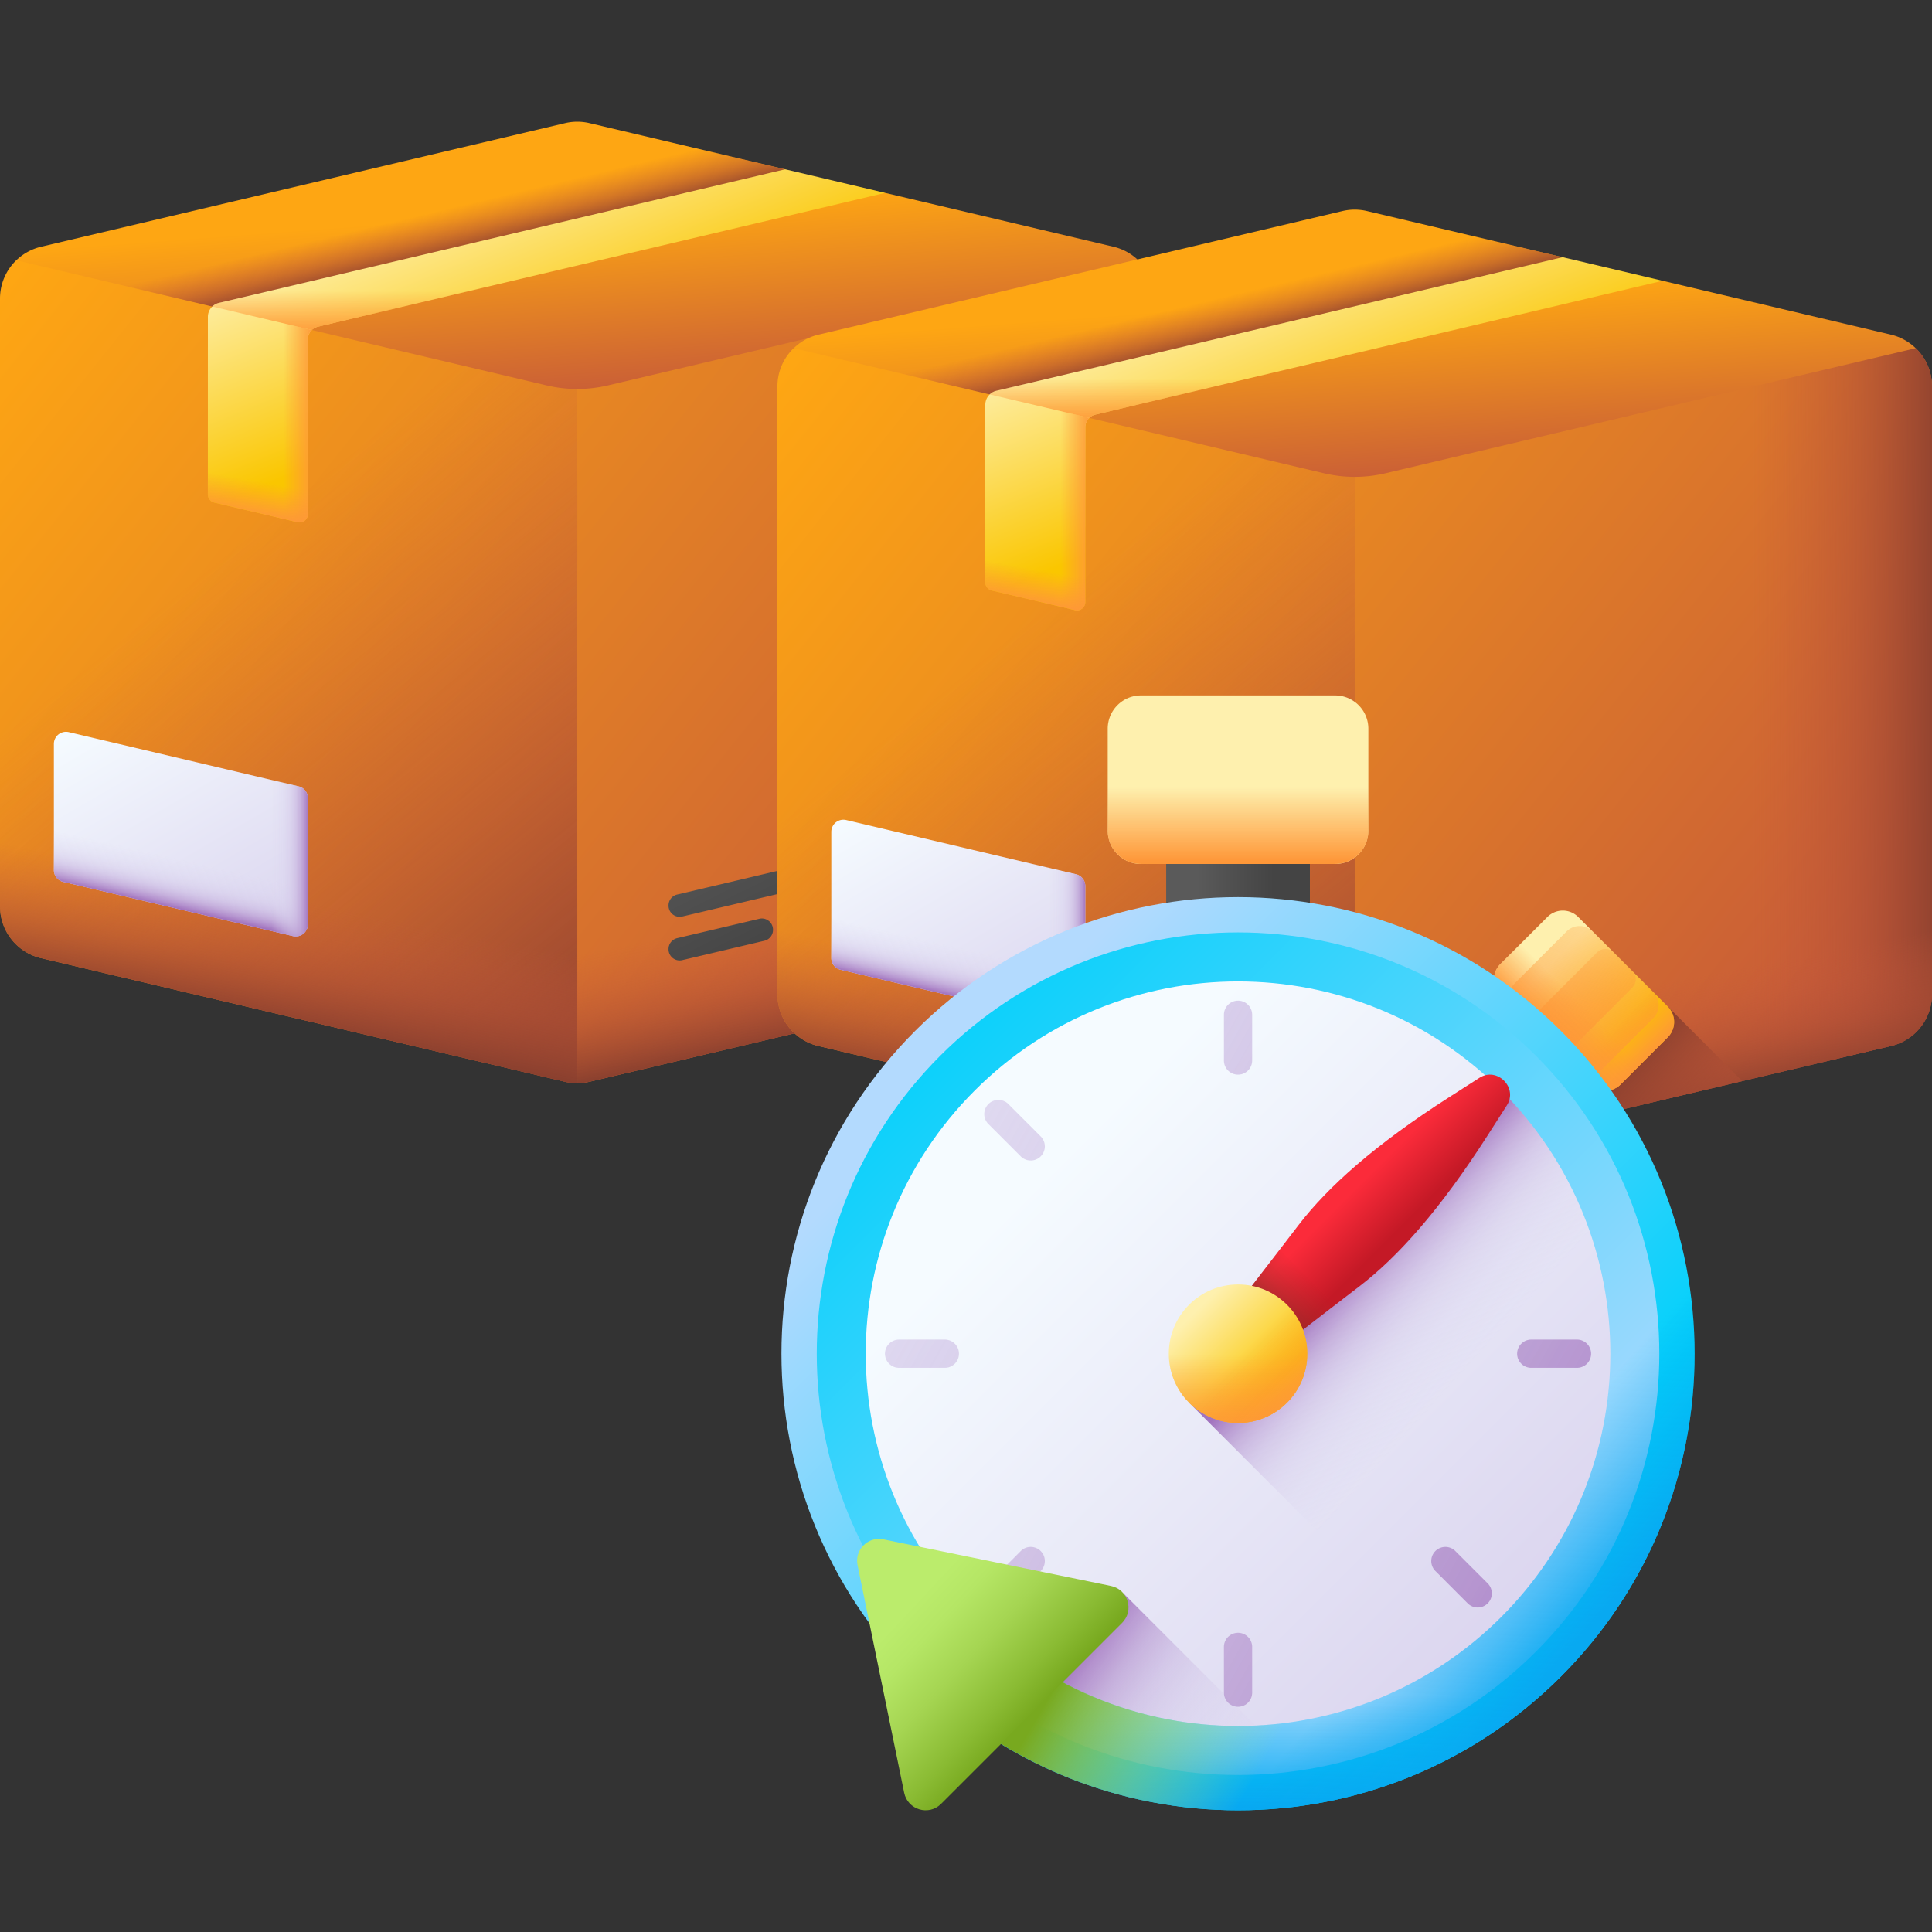 <svg xmlns="http://www.w3.org/2000/svg" version="1.1" xmlns:xlink="http://www.w3.org/1999/xlink" xmlns:svgjs="http://svgjs.com/svgjs" width="512" height="512" x="0" y="0" viewBox="0 0 512 512" style="enable-background:new 0 0 512 512" xml:space="preserve" class=""><rect x="0" y="0" width="512" height="512" fill="#333333" stroke="none"/><g><linearGradient id="a"><stop offset="0" stop-color="#fea613"></stop><stop offset="1" stop-color="#c4573a"></stop></linearGradient><linearGradient xlink:href="#a" id="j" x1="19.227" x2="285.898" y1="52.468" y2="266.237" gradientUnits="userSpaceOnUse"></linearGradient><linearGradient id="b"><stop offset="0" stop-color="#c4573a" stop-opacity="0"></stop><stop offset=".235" stop-color="#be5539" stop-opacity=".235"></stop><stop offset=".539" stop-color="#ae4e35" stop-opacity=".539"></stop><stop offset=".879" stop-color="#934330" stop-opacity=".879"></stop><stop offset="1" stop-color="#883f2e"></stop></linearGradient><linearGradient xlink:href="#b" id="k" x1="258.32" x2="310.187" y1="170.809" y2="170.809" gradientUnits="userSpaceOnUse"></linearGradient><linearGradient xlink:href="#b" id="l" x1="64.961" x2="174.275" y1="142.813" y2="278.038" gradientUnits="userSpaceOnUse"></linearGradient><linearGradient xlink:href="#b" id="m" x1="73.169" x2="66.691" y1="237.455" y2="270.924" gradientUnits="userSpaceOnUse"></linearGradient><linearGradient xlink:href="#b" id="n" x1="77.165" x2="70.687" y1="237.455" y2="270.924" gradientTransform="matrix(-1 0 0 1 309.97 0)" gradientUnits="userSpaceOnUse"></linearGradient><linearGradient xlink:href="#a" id="o" x1="151.969" x2="156.018" y1="55.406" y2="109.388" gradientUnits="userSpaceOnUse"></linearGradient><linearGradient xlink:href="#b" id="p" x1="106.504" x2="109.473" y1="58.196" y2="70.612" gradientUnits="userSpaceOnUse"></linearGradient><linearGradient id="c"><stop offset="0" stop-color="#fef0ae"></stop><stop offset="1" stop-color="#fac600"></stop></linearGradient><linearGradient xlink:href="#c" id="q" x1="126.17" x2="147.223" y1="45.84" y2="97.123" gradientUnits="userSpaceOnUse"></linearGradient><linearGradient id="d"><stop offset="0" stop-color="#fe9738" stop-opacity="0"></stop><stop offset="1" stop-color="#fe9738"></stop></linearGradient><linearGradient xlink:href="#d" id="r" x1="91.374" x2="91.374" y1="77.066" y2="88.884" gradientUnits="userSpaceOnUse"></linearGradient><linearGradient xlink:href="#d" id="s" x1="75.05" x2="83.219" y1="109.844" y2="109.844" gradientUnits="userSpaceOnUse"></linearGradient><linearGradient xlink:href="#d" id="t" x1="67.465" x2="65.845" y1="127.344" y2="136.521" gradientUnits="userSpaceOnUse"></linearGradient><linearGradient id="e"><stop offset="0" stop-color="#f5fbff"></stop><stop offset="1" stop-color="#dbd5ef"></stop></linearGradient><linearGradient xlink:href="#e" id="u" x1="28.586" x2="66.153" y1="187.73" y2="252.428" gradientUnits="userSpaceOnUse"></linearGradient><linearGradient id="f"><stop offset="0" stop-color="#dbd5ef" stop-opacity="0"></stop><stop offset=".285" stop-color="#d9d2ee" stop-opacity=".285"></stop><stop offset=".474" stop-color="#d4c9e9" stop-opacity=".474"></stop><stop offset=".635" stop-color="#cbbae2" stop-opacity=".635"></stop><stop offset=".779" stop-color="#bfa5d7" stop-opacity=".78"></stop><stop offset=".913" stop-color="#af8aca" stop-opacity=".913"></stop><stop offset="1" stop-color="#a274bf"></stop></linearGradient><linearGradient xlink:href="#f" id="v" x1="47.545" x2="44.675" y1="227.664" y2="240.186" gradientUnits="userSpaceOnUse"></linearGradient><linearGradient xlink:href="#f" id="w" x1="71.933" x2="81.712" y1="224.627" y2="224.627" gradientUnits="userSpaceOnUse"></linearGradient><linearGradient id="g"><stop offset="0" stop-color="#5a5a5a"></stop><stop offset="1" stop-color="#444"></stop></linearGradient><linearGradient xlink:href="#g" id="x" x1="190.244" x2="210.038" y1="211.17" y2="251.117" gradientUnits="userSpaceOnUse"></linearGradient><linearGradient xlink:href="#g" id="y" x1="175.822" x2="195.615" y1="218.317" y2="258.263" gradientUnits="userSpaceOnUse"></linearGradient><linearGradient xlink:href="#a" id="z" x1="225.253" x2="491.924" y1="75.761" y2="289.53" gradientUnits="userSpaceOnUse"></linearGradient><linearGradient xlink:href="#b" id="A" x1="464.346" x2="516.213" y1="194.102" y2="194.102" gradientUnits="userSpaceOnUse"></linearGradient><linearGradient xlink:href="#b" id="B" x1="270.987" x2="380.301" y1="166.106" y2="301.332" gradientUnits="userSpaceOnUse"></linearGradient><linearGradient xlink:href="#b" id="C" x1="279.195" x2="272.717" y1="260.748" y2="294.217" gradientUnits="userSpaceOnUse"></linearGradient><linearGradient xlink:href="#b" id="D" x1="-128.861" x2="-135.339" y1="260.748" y2="294.217" gradientTransform="matrix(-1 0 0 1 309.97 0)" gradientUnits="userSpaceOnUse"></linearGradient><linearGradient xlink:href="#b" id="E" x1="462.022" x2="427.982" y1="315.289" y2="283.566" gradientUnits="userSpaceOnUse"></linearGradient><linearGradient xlink:href="#a" id="F" x1="357.995" x2="362.044" y1="78.699" y2="132.681" gradientUnits="userSpaceOnUse"></linearGradient><linearGradient xlink:href="#b" id="G" x1="312.53" x2="315.499" y1="81.49" y2="93.906" gradientUnits="userSpaceOnUse"></linearGradient><linearGradient xlink:href="#c" id="H" x1="332.196" x2="353.249" y1="69.134" y2="120.417" gradientUnits="userSpaceOnUse"></linearGradient><linearGradient xlink:href="#d" id="I" x1="297.399" x2="297.399" y1="100.359" y2="112.178" gradientUnits="userSpaceOnUse"></linearGradient><linearGradient xlink:href="#d" id="J" x1="281.076" x2="289.245" y1="133.137" y2="133.137" gradientUnits="userSpaceOnUse"></linearGradient><linearGradient xlink:href="#d" id="K" x1="273.491" x2="271.871" y1="150.637" y2="159.814" gradientUnits="userSpaceOnUse"></linearGradient><linearGradient xlink:href="#e" id="L" x1="234.612" x2="272.179" y1="211.023" y2="275.722" gradientUnits="userSpaceOnUse"></linearGradient><linearGradient xlink:href="#f" id="M" x1="253.571" x2="250.701" y1="250.957" y2="263.479" gradientUnits="userSpaceOnUse"></linearGradient><linearGradient xlink:href="#f" id="N" x1="277.959" x2="287.738" y1="247.921" y2="247.921" gradientUnits="userSpaceOnUse"></linearGradient><linearGradient xlink:href="#b" id="O" x1="391.681" x2="345.701" y1="246.447" y2="232.189" gradientUnits="userSpaceOnUse"></linearGradient><linearGradient xlink:href="#g" id="P" x1="317.134" x2="337.563" y1="231.65" y2="231.65" gradientUnits="userSpaceOnUse"></linearGradient><linearGradient xlink:href="#c" id="Q" x1="229.067" x2="229.067" y1="368.918" y2="396.541" gradientTransform="scale(-1 1) rotate(45 45.701 -459.702)" gradientUnits="userSpaceOnUse"></linearGradient><linearGradient xlink:href="#d" id="R" x1="195.601" x2="261.979" y1="362.482" y2="401.268" gradientTransform="scale(-1 1) rotate(45 45.701 -459.702)" gradientUnits="userSpaceOnUse"></linearGradient><linearGradient xlink:href="#d" id="S" x1="203.02" x2="254.683" y1="366.817" y2="397.004" gradientTransform="scale(-1 1) rotate(45 45.701 -459.702)" gradientUnits="userSpaceOnUse"></linearGradient><linearGradient xlink:href="#d" id="T" x1="229.067" x2="229.067" y1="392.866" y2="405.112" gradientTransform="scale(-1 1) rotate(45 45.701 -459.702)" gradientUnits="userSpaceOnUse"></linearGradient><linearGradient xlink:href="#d" id="U" x1="230.369" x2="243.219" y1="382.037" y2="382.037" gradientTransform="scale(-1 1) rotate(45 45.701 -459.702)" gradientUnits="userSpaceOnUse"></linearGradient><linearGradient xlink:href="#e" id="V" x1="278.22" x2="402.426" y1="308.872" y2="433.077" gradientUnits="userSpaceOnUse"></linearGradient><linearGradient xlink:href="#f" id="W" x1="392.742" x2="362.564" y1="358.111" y2="330.784" gradientUnits="userSpaceOnUse"></linearGradient><linearGradient xlink:href="#f" id="X" x1="333.492" x2="284.542" y1="472.723" y2="438.743" gradientUnits="userSpaceOnUse"></linearGradient><linearGradient id="h"><stop offset="0" stop-color="#b3dafe"></stop><stop offset="1" stop-color="#01d0fb"></stop></linearGradient><linearGradient xlink:href="#h" id="Y" x1="254.081" x2="387.597" y1="284.733" y2="418.248" gradientUnits="userSpaceOnUse"></linearGradient><linearGradient xlink:href="#h" id="Z" x1="406.235" x2="238.057" y1="436.887" y2="268.709" gradientUnits="userSpaceOnUse"></linearGradient><linearGradient id="i"><stop offset="0" stop-color="#08a9f1" stop-opacity="0"></stop><stop offset="1" stop-color="#08a9f1"></stop></linearGradient><linearGradient xlink:href="#i" id="aa" x1="328.094" x2="328.094" y1="449.284" y2="478.888" gradientUnits="userSpaceOnUse"></linearGradient><linearGradient xlink:href="#i" id="ab" x1="387.468" x2="416.934" y1="410.486" y2="436.149" gradientUnits="userSpaceOnUse"></linearGradient><linearGradient xlink:href="#a" id="ac" x1="225.019" x2="225.07" y1="287.022" y2="287.064" gradientUnits="userSpaceOnUse"></linearGradient><linearGradient xlink:href="#a" id="ad" x1="223.74" x2="224.713" y1="286.609" y2="287.389" gradientUnits="userSpaceOnUse"></linearGradient><linearGradient id="ae" x1="341.629" x2="291.728" y1="455.557" y2="426.329" gradientUnits="userSpaceOnUse"><stop offset="0" stop-color="#bbec6c" stop-opacity="0"></stop><stop offset=".197" stop-color="#b5e665" stop-opacity=".197"></stop><stop offset=".48" stop-color="#a5d552" stop-opacity=".48"></stop><stop offset=".812" stop-color="#8abb33" stop-opacity=".812"></stop><stop offset="1" stop-color="#78a91f"></stop></linearGradient><linearGradient xlink:href="#f" id="af" x1="12.784" x2="486.13" y1="97.384" y2="363.998" gradientUnits="userSpaceOnUse"></linearGradient><linearGradient xlink:href="#f" id="ag" x1="-58.85" x2="414.497" y1="224.561" y2="491.175" gradientUnits="userSpaceOnUse"></linearGradient><linearGradient xlink:href="#f" id="ah" x1="-2.859" x2="470.487" y1="125.156" y2="391.77" gradientUnits="userSpaceOnUse"></linearGradient><linearGradient xlink:href="#f" id="ai" x1="-43.207" x2="430.14" y1="196.789" y2="463.403" gradientUnits="userSpaceOnUse"></linearGradient><linearGradient xlink:href="#f" id="aj" x1="16.558" x2="489.905" y1="90.683" y2="357.296" gradientUnits="userSpaceOnUse"></linearGradient><linearGradient xlink:href="#f" id="ak" x1="-62.624" x2="410.722" y1="231.263" y2="497.876" gradientUnits="userSpaceOnUse"></linearGradient><linearGradient xlink:href="#f" id="al" x1="-34.094" x2="439.252" y1="180.61" y2="447.224" gradientUnits="userSpaceOnUse"></linearGradient><linearGradient xlink:href="#f" id="am" x1="-11.972" x2="461.375" y1="141.335" y2="407.949" gradientUnits="userSpaceOnUse"></linearGradient><linearGradient id="an" x1="242.276" x2="273.642" y1="424.792" y2="454.02" gradientUnits="userSpaceOnUse"><stop offset="0" stop-color="#bbec6c"></stop><stop offset=".197" stop-color="#b5e665"></stop><stop offset=".48" stop-color="#a5d552"></stop><stop offset=".812" stop-color="#8abb33"></stop><stop offset="1" stop-color="#78a91f"></stop></linearGradient><linearGradient id="ao" x1="357.083" x2="368.312" y1="317.088" y2="328.317" gradientUnits="userSpaceOnUse"><stop offset="0" stop-color="#fb2b3a"></stop><stop offset="1" stop-color="#c41926"></stop></linearGradient><linearGradient id="ap" x1="346.707" x2="333.859" y1="338.267" y2="351.115" gradientUnits="userSpaceOnUse"><stop offset="0" stop-color="#a72b2b" stop-opacity="0"></stop><stop offset=".258" stop-color="#a32c2b" stop-opacity=".258"></stop><stop offset=".524" stop-color="#972d2a" stop-opacity=".525"></stop><stop offset=".795" stop-color="#823028" stop-opacity=".795"></stop><stop offset="1" stop-color="#6d3326"></stop></linearGradient><linearGradient xlink:href="#c" id="aq" x1="316.87" x2="337.118" y1="347.522" y2="367.77" gradientUnits="userSpaceOnUse"></linearGradient><linearGradient xlink:href="#d" id="ar" x1="328.094" x2="328.094" y1="358.978" y2="380.564" gradientUnits="userSpaceOnUse"></linearGradient><linearGradient xlink:href="#d" id="as" x1="-1550.481" x2="-1550.481" y1="-413.057" y2="-390.336" gradientTransform="rotate(-45 321.178 -2295.027)" gradientUnits="userSpaceOnUse"></linearGradient><linearGradient xlink:href="#c" id="at" x1="224.036" x2="224.036" y1="290.592" y2="332.909" gradientTransform="rotate(90 17.406 0)" gradientUnits="userSpaceOnUse"></linearGradient><linearGradient xlink:href="#d" id="au" x1="172.768" x2="274.455" y1="280.732" y2="340.149" gradientTransform="rotate(90 17.406 0)" gradientUnits="userSpaceOnUse"></linearGradient><linearGradient xlink:href="#d" id="av" x1="184.134" x2="263.277" y1="287.373" y2="333.617" gradientTransform="rotate(90 17.406 0)" gradientUnits="userSpaceOnUse"></linearGradient><linearGradient xlink:href="#d" id="aw" x1="224.036" x2="224.036" y1="327.279" y2="346.038" gradientTransform="rotate(90 17.406 0)" gradientUnits="userSpaceOnUse"></linearGradient><linearGradient xlink:href="#d" id="ax" x1="226.03" x2="245.715" y1="310.688" y2="310.688" gradientTransform="rotate(90 17.406 0)" gradientUnits="userSpaceOnUse"></linearGradient><path fill="url(#j)" d="M305.974 79.114v161.082a14.094 14.094 0 0 1-10.859 13.714L156.22 286.676c-2.128.5-4.339.5-6.467 0L10.859 253.91A14.094 14.094 0 0 1 0 240.196V79.114c0-3.93 1.628-7.542 4.301-10.132h297.356v-.015a14.06 14.06 0 0 1 4.317 10.147z" data-original="url(#j)"></path><path fill="url(#k)" d="M301.658 68.982h-85.984V272.65l79.441-18.741a14.093 14.093 0 0 0 10.859-13.714V79.114c0-3.938-1.628-7.557-4.316-10.147z" data-original="url(#k)"></path><path fill="url(#l)" d="M152.987 68.982v218.065c-1.083 0-2.166-.121-3.233-.371L10.859 253.91A14.094 14.094 0 0 1 0 240.196V79.114c0-3.93 1.628-7.542 4.301-10.132z" data-original="url(#l)" class=""></path><path fill="url(#m)" d="M152.987 187.734v99.313c-1.083 0-2.166-.121-3.233-.371L10.859 253.91A14.094 14.094 0 0 1 0 240.196v-86.682l137.373 32.403a68.011 68.011 0 0 0 15.614 1.817z" data-original="url(#m)"></path><path fill="url(#n)" d="M152.987 187.734v99.313c1.083 0 2.166-.121 3.233-.371l138.895-32.766a14.093 14.093 0 0 0 10.859-13.714v-86.682l-137.373 32.403a68.011 68.011 0 0 1-15.614 1.817z" data-original="url(#n)"></path><path fill="url(#o)" d="m301.658 68.982-140.53 33.152a35.398 35.398 0 0 1-16.281 0L4.316 68.982a14.105 14.105 0 0 1 6.535-3.582l138.902-32.766c2.128-.5 4.339-.5 6.467 0l51.864 12.237v6.247h26.496L295.123 65.4a14.096 14.096 0 0 1 6.535 3.582z" data-original="url(#o)" class=""></path><path fill="url(#p)" d="M208.084 44.871v6.247L68.334 84.089 4.316 68.982a14.105 14.105 0 0 1 6.535-3.582l138.902-32.766c2.128-.5 4.339-.5 6.467 0z" data-original="url(#p)"></path><path fill="url(#q)" d="M208.084 44.863 58.023 80.268a3.805 3.805 0 0 0-2.931 3.702l-.01 47.068a2.21 2.21 0 0 0 1.704 2.152l22.082 5.205a2.211 2.211 0 0 0 2.718-2.152V89.955a3.47 3.47 0 0 1 2.673-3.377l150.319-35.462z" data-original="url(#q)"></path><path fill="url(#r)" d="M126.483 76.622 84.259 86.58a3.483 3.483 0 0 0-1.605.878l-26.39-6.225a3.813 3.813 0 0 1 1.757-.969l41.952-9.897z" data-original="url(#r)"></path><path fill="url(#s)" d="m56.264 81.234 26.383 6.225a3.472 3.472 0 0 0-1.06 2.499v46.283a2.205 2.205 0 0 1-2.719 2.15l-22.081-5.202a2.21 2.21 0 0 1-1.704-2.151l.008-47.071a3.757 3.757 0 0 1 1.173-2.733z" data-original="url(#s)"></path><path fill="url(#t)" d="m55.086 108.375-.004 22.663c0 1.022.704 1.916 1.704 2.151l22.081 5.202a2.206 2.206 0 0 0 2.719-2.15v-27.865h-26.5z" data-original="url(#t)"></path><path fill="url(#u)" d="m16.753 233.712 60.884 14.363a3.211 3.211 0 0 0 3.949-3.126v-33.437a3.211 3.211 0 0 0-2.475-3.126l-60.884-14.361a3.211 3.211 0 0 0-3.949 3.126v33.435a3.213 3.213 0 0 0 2.475 3.126z" data-original="url(#u)" class=""></path><path fill="url(#v)" d="M14.279 206.63v23.956a3.211 3.211 0 0 0 2.474 3.126l60.884 14.363a3.211 3.211 0 0 0 3.949-3.126v-22.441z" data-original="url(#v)" class=""></path><path fill="url(#w)" d="m79.112 208.385-30.918-7.293v40.036l29.444 6.946a3.211 3.211 0 0 0 3.949-3.126v-33.437a3.214 3.214 0 0 0-2.475-3.126z" data-original="url(#w)"></path><path fill="url(#x)" d="M177.166 239.948v.068a2.955 2.955 0 0 0 3.633 2.876l43.692-10.306a2.954 2.954 0 0 0 2.276-2.876v-.068a2.955 2.955 0 0 0-3.633-2.876l-43.692 10.306a2.956 2.956 0 0 0-2.276 2.876z" data-original="url(#x)"></path><path fill="url(#y)" d="m180.799 254.449 21.779-5.137a2.955 2.955 0 0 0 2.277-2.876v-.069a2.955 2.955 0 0 0-3.633-2.876l-21.779 5.137a2.955 2.955 0 0 0-2.277 2.876v.069a2.955 2.955 0 0 0 3.633 2.876z" data-original="url(#y)" class=""></path><path fill="url(#z)" d="M512 102.407v161.082a14.094 14.094 0 0 1-10.859 13.714l-138.895 32.766c-2.128.5-4.339.5-6.467 0l-138.895-32.766a14.093 14.093 0 0 1-10.859-13.714V102.407c0-3.93 1.628-7.542 4.301-10.132h297.357v-.015A14.062 14.062 0 0 1 512 102.407z" data-original="url(#z)" class=""></path><path fill="url(#A)" d="M507.684 92.275H421.7v203.669l79.441-18.741A14.093 14.093 0 0 0 512 263.489V102.407c0-3.938-1.628-7.557-4.316-10.147z" data-original="url(#A)"></path><path fill="url(#B)" d="M359.013 92.275V310.34c-1.083 0-2.166-.121-3.233-.371l-138.895-32.766a14.093 14.093 0 0 1-10.859-13.714V102.407c0-3.93 1.628-7.542 4.301-10.132z" data-original="url(#B)"></path><path fill="url(#C)" d="M359.013 211.027v99.313c-1.083 0-2.166-.121-3.233-.371l-138.895-32.766a14.093 14.093 0 0 1-10.859-13.714v-86.682l137.373 32.403a68.011 68.011 0 0 0 15.614 1.817z" data-original="url(#C)"></path><path fill="url(#D)" d="M359.013 211.027v99.313c1.083 0 2.166-.121 3.233-.371l138.895-32.766A14.093 14.093 0 0 0 512 263.489v-86.682L374.627 209.21a68.011 68.011 0 0 1-15.614 1.817z" data-original="url(#D)"></path><path fill="url(#E)" d="m441.972 266.746-30.818 30.818.59.728 49.983-11.791z" data-original="url(#E)"></path><path fill="url(#F)" d="m507.684 92.275-140.53 33.152a35.398 35.398 0 0 1-16.281 0l-140.53-33.152a14.105 14.105 0 0 1 6.535-3.582L355.78 55.927c2.128-.5 4.339-.5 6.467 0l51.864 12.237v6.247h26.496l60.542 14.282a14.114 14.114 0 0 1 6.535 3.582z" data-original="url(#F)"></path><path fill="url(#G)" d="M414.11 68.164v6.247l-139.75 32.971-64.018-15.107a14.105 14.105 0 0 1 6.535-3.582L355.78 55.927c2.128-.5 4.339-.5 6.467 0z" data-original="url(#G)"></path><path fill="url(#H)" d="m414.11 68.157-150.061 35.404a3.805 3.805 0 0 0-2.931 3.702l-.01 47.068a2.21 2.21 0 0 0 1.704 2.152l22.082 5.205a2.211 2.211 0 0 0 2.718-2.152v-46.287a3.47 3.47 0 0 1 2.673-3.377L440.604 74.41z" data-original="url(#H)"></path><path fill="url(#I)" d="m332.509 99.916-42.224 9.958a3.483 3.483 0 0 0-1.605.878l-26.39-6.225a3.813 3.813 0 0 1 1.757-.969l41.952-9.897z" data-original="url(#I)"></path><path fill="url(#J)" d="m262.29 104.527 26.383 6.225a3.472 3.472 0 0 0-1.06 2.499v46.283a2.205 2.205 0 0 1-2.719 2.15l-22.081-5.202a2.21 2.21 0 0 1-1.704-2.151l.008-47.071a3.757 3.757 0 0 1 1.173-2.733z" data-original="url(#J)"></path><path fill="url(#K)" d="m261.112 131.669-.004 22.663c0 1.022.704 1.916 1.704 2.151l22.081 5.202a2.206 2.206 0 0 0 2.719-2.15V131.67h-26.5z" data-original="url(#K)"></path><path fill="url(#L)" d="m222.779 257.005 60.884 14.363a3.211 3.211 0 0 0 3.949-3.126v-33.437a3.211 3.211 0 0 0-2.475-3.126l-60.884-14.361a3.211 3.211 0 0 0-3.949 3.126v33.435a3.212 3.212 0 0 0 2.475 3.126z" data-original="url(#L)"></path><path fill="url(#M)" d="M220.304 229.923v23.956a3.211 3.211 0 0 0 2.474 3.126l60.884 14.363a3.211 3.211 0 0 0 3.949-3.126v-22.441z" data-original="url(#M)"></path><path fill="url(#N)" d="m285.137 231.679-30.918-7.293v40.036l29.444 6.946a3.211 3.211 0 0 0 3.949-3.126v-33.437a3.211 3.211 0 0 0-2.475-3.126z" data-original="url(#N)"></path><path fill="url(#P)" d="M309.055 212.611h38.078v38.078h-38.078z" data-original="url(#P)"></path><path fill="url(#Q)" d="m429.494 287.361 12.478-12.478a5.754 5.754 0 0 0 0-8.137l-23.744-23.744a5.754 5.754 0 0 0-8.137 0l-12.478 12.478a5.754 5.754 0 0 0 0 8.137l23.744 23.744a5.754 5.754 0 0 0 8.137 0z" data-original="url(#Q)"></path><path fill="url(#R)" d="m424.423 283.521 13.708-13.708a4.885 4.885 0 0 0 0-6.907l-16.063-16.063a4.885 4.885 0 0 0-6.907 0l-13.708 13.708a4.885 4.885 0 0 0 0 6.907l16.063 16.063a4.885 4.885 0 0 0 6.907 0z" data-original="url(#R)"></path><path fill="url(#S)" d="m416.362 277.96 16.209-16.209a3.115 3.115 0 0 0 0-4.406l-4.943-4.943a3.115 3.115 0 0 0-4.406 0l-16.209 16.209a3.115 3.115 0 0 0 0 4.406l4.943 4.943a3.115 3.115 0 0 0 4.406 0z" data-original="url(#S)"></path><path fill="url(#T)" d="m430.1 254.874 11.872 11.872a5.754 5.754 0 0 1 0 8.137l-12.478 12.478a5.754 5.754 0 0 1-8.137 0l-11.872-11.872z" data-original="url(#T)"></path><path fill="url(#U)" d="m397.612 255.48 11.025-11.025 31.882 31.881-11.025 11.025a5.754 5.754 0 0 1-8.137 0l-23.744-23.744a5.753 5.753 0 0 1-.001-8.137z" data-original="url(#U)"></path><path fill="url(#V)" d="M407.042 279.803c-43.602-43.602-114.294-43.602-157.896 0-43.593 43.602-43.593 114.284 0 157.886 43.602 43.602 114.294 43.602 157.896 0 43.593-43.602 43.593-114.284 0-157.886z" data-original="url(#V)"></path><path fill="url(#W)" d="m407.042 279.803-.003-.002-91.921 91.921 77.878 77.878a112.303 112.303 0 0 0 14.045-11.91c43.594-43.603 43.594-114.285.001-157.887z" data-original="url(#W)"></path><path fill="url(#X)" d="m344.62 469.163-46.882-46.882-30.248 30.248c23.192 15.018 50.728 20.565 77.13 16.634z" data-original="url(#X)"></path><path fill="url(#Y)" d="M413.655 273.189c-47.251-47.251-123.861-47.251-171.123 0-47.252 47.251-47.252 123.861 0 171.113 47.261 47.251 123.871 47.251 171.123 0s47.252-123.861 0-171.113zM256.121 430.714c-39.748-39.748-39.748-104.188 0-143.936s104.198-39.748 143.946 0 39.748 104.188 0 143.936-104.198 39.748-143.946 0z" data-original="url(#Y)"></path><path fill="url(#Z)" d="M407.042 279.803c-43.602-43.602-114.294-43.602-157.896 0-43.593 43.602-43.593 114.284 0 157.886 43.602 43.602 114.294 43.602 157.896 0 43.593-43.602 43.593-114.284 0-157.886zm-9.182 148.705c-38.529 38.529-101.003 38.529-139.533 0s-38.529-100.994 0-139.523 101.003-38.529 139.533 0 38.53 100.993 0 139.523z" data-original="url(#Z)"></path><path fill="url(#aa)" d="M397.86 428.508c-38.529 38.529-101.003 38.529-139.533 0-20.533-20.533-30.118-47.865-28.766-74.748h-22.359c-1.337 32.606 10.435 65.649 35.329 90.543 47.261 47.251 123.871 47.251 171.123 0 24.894-24.894 36.666-57.937 35.329-90.543h-22.359c1.355 26.883-8.23 54.214-28.764 74.748z" data-original="url(#aa)"></path><path fill="url(#ab)" d="M426.757 358.739c0 54.489-44.176 98.664-98.664 98.664-29.039 0-55.142-12.548-73.196-32.514l-15.81 15.81c22.111 24.001 53.799 39.042 89.005 39.042 66.831-.007 121.002-54.178 121.002-121.002 0-35.206-15.041-66.895-39.042-89.005l-15.81 15.81c19.966 18.053 32.515 44.156 32.515 73.195z" data-original="url(#ab)" class=""></path><path fill="url(#ac)" d="m225.002 287.042.082-.001v.006c-.028 0-.054-.004-.082-.005z" data-original="url(#ac)"></path><path fill="url(#ad)" d="M223.454 286.957z" data-original="url(#ad)"></path><path fill="url(#ae)" d="M407.974 449.618c-21.31 18.75-49.26 30.12-79.88 30.12-35.21 0-66.9-15.04-89.01-39.04l15.81-15.81c18.06 19.97 44.16 32.52 73.2 32.52 24.44 0 46.82-8.89 64.05-23.62z" data-original="url(#ae)"></path><path fill="url(#af)" d="M328.094 265.182a3.743 3.743 0 0 0-3.743 3.743v12.119a3.743 3.743 0 0 0 7.486 0v-12.119a3.743 3.743 0 0 0-3.743-3.743z" data-original="url(#af)"></path><path fill="url(#ag)" d="M328.094 432.706a3.743 3.743 0 0 0-3.743 3.743v12.119a3.743 3.743 0 0 0 7.486 0v-12.119a3.743 3.743 0 0 0-3.743-3.743z" data-original="url(#ag)"></path><path fill="url(#ah)" d="M417.916 355.003h-12.119a3.743 3.743 0 0 0 0 7.486h12.119a3.743 3.743 0 0 0 0-7.486z" data-original="url(#ah)"></path><path fill="url(#ai)" d="M250.391 355.003h-12.119a3.743 3.743 0 0 0 0 7.486h12.119a3.743 3.743 0 0 0 0-7.486z" data-original="url(#ai)"></path><path fill="url(#aj)" d="m388.961 292.586-8.569 8.569a3.742 3.742 0 1 0 5.293 5.293l8.569-8.569a3.742 3.742 0 1 0-5.293-5.293z" data-original="url(#aj)"></path><path fill="url(#ak)" d="m270.503 411.044-8.569 8.569a3.742 3.742 0 1 0 5.293 5.293l8.569-8.569a3.742 3.742 0 1 0-5.293-5.293z" data-original="url(#ak)"></path><path fill="url(#al)" d="M385.685 411.044a3.742 3.742 0 1 0-5.293 5.293l8.569 8.569a3.742 3.742 0 1 0 5.293-5.293z" data-original="url(#al)"></path><path fill="url(#am)" d="M267.227 292.586a3.742 3.742 0 1 0-5.293 5.293l8.569 8.569a3.742 3.742 0 1 0 5.293-5.293z" data-original="url(#am)"></path><path fill="url(#an)" d="m234.116 407.941 60.306 12.351c4.527.929 6.208 6.521 2.939 9.79l-47.955 47.955c-3.269 3.269-8.861 1.588-9.79-2.939l-12.351-60.306c-.837-4.079 2.772-7.688 6.851-6.851z" data-original="url(#an)"></path><path fill="url(#ao)" d="m326.385 358.589-4.701-4.701 22.527-29.335c7.717-10.049 20.186-21.216 39.77-33.749l8.091-5.178c4.671-2.99 10.264 2.603 7.274 7.274l-5.178 8.091c-12.534 19.585-23.7 32.053-33.749 39.77l-29.335 22.527z" data-original="url(#ao)"></path><path fill="url(#ap)" d="m367.089 335.062-17.178-17.178c-2.132 2.276-4.034 4.5-5.7 6.669l-22.527 29.335 4.701 4.701 4.701 4.701 29.335-22.527c2.168-1.667 4.393-3.569 6.668-5.701z" data-original="url(#ap)"></path><circle cx="328.094" cy="358.746" r="18.35" fill="url(#aq)" data-original="url(#aq)"></circle><path fill="url(#ar)" d="M309.744 358.746c0 10.134 8.215 18.35 18.35 18.35 10.134 0 18.35-8.215 18.35-18.35a18.33 18.33 0 0 0-1.093-6.25h-34.513a18.307 18.307 0 0 0-1.094 6.25z" data-original="url(#ar)"></path><path fill="url(#as)" d="M315.119 371.721c7.166 7.166 18.784 7.166 25.95 0s7.166-18.784 0-25.95a18.318 18.318 0 0 0-5.192-3.646l-24.404 24.404a18.318 18.318 0 0 0 3.646 5.192z" data-original="url(#as)"></path><path fill="url(#at)" d="M362.629 220.146v-27.034a8.815 8.815 0 0 0-8.815-8.815h-51.442a8.815 8.815 0 0 0-8.815 8.815v27.034a8.815 8.815 0 0 0 8.815 8.815h51.442a8.814 8.814 0 0 0 8.815-8.815z" data-original="url(#at)"></path><path fill="url(#au)" d="M352.976 221.479V191.78a7.482 7.482 0 0 0-7.482-7.482h-34.8a7.482 7.482 0 0 0-7.482 7.482v29.699a7.482 7.482 0 0 0 7.482 7.482h34.8a7.482 7.482 0 0 0 7.482-7.482z" data-original="url(#au)"></path><path fill="url(#av)" d="M338.221 224.188v-35.116a4.773 4.773 0 0 0-4.773-4.773H322.74a4.773 4.773 0 0 0-4.773 4.773v35.116a4.773 4.773 0 0 0 4.773 4.773h10.708a4.773 4.773 0 0 0 4.773-4.773z" data-original="url(#av)"></path><path fill="url(#aw)" d="M328.094 184.298h25.721a8.814 8.814 0 0 1 8.814 8.815v27.033a8.815 8.815 0 0 1-8.814 8.815h-25.721z" data-original="url(#aw)"></path><path fill="url(#ax)" d="M293.559 220.146v-23.885h69.071v23.885a8.815 8.815 0 0 1-8.814 8.815h-51.442a8.814 8.814 0 0 1-8.815-8.815z" data-original="url(#ax)" class=""></path></g></svg>